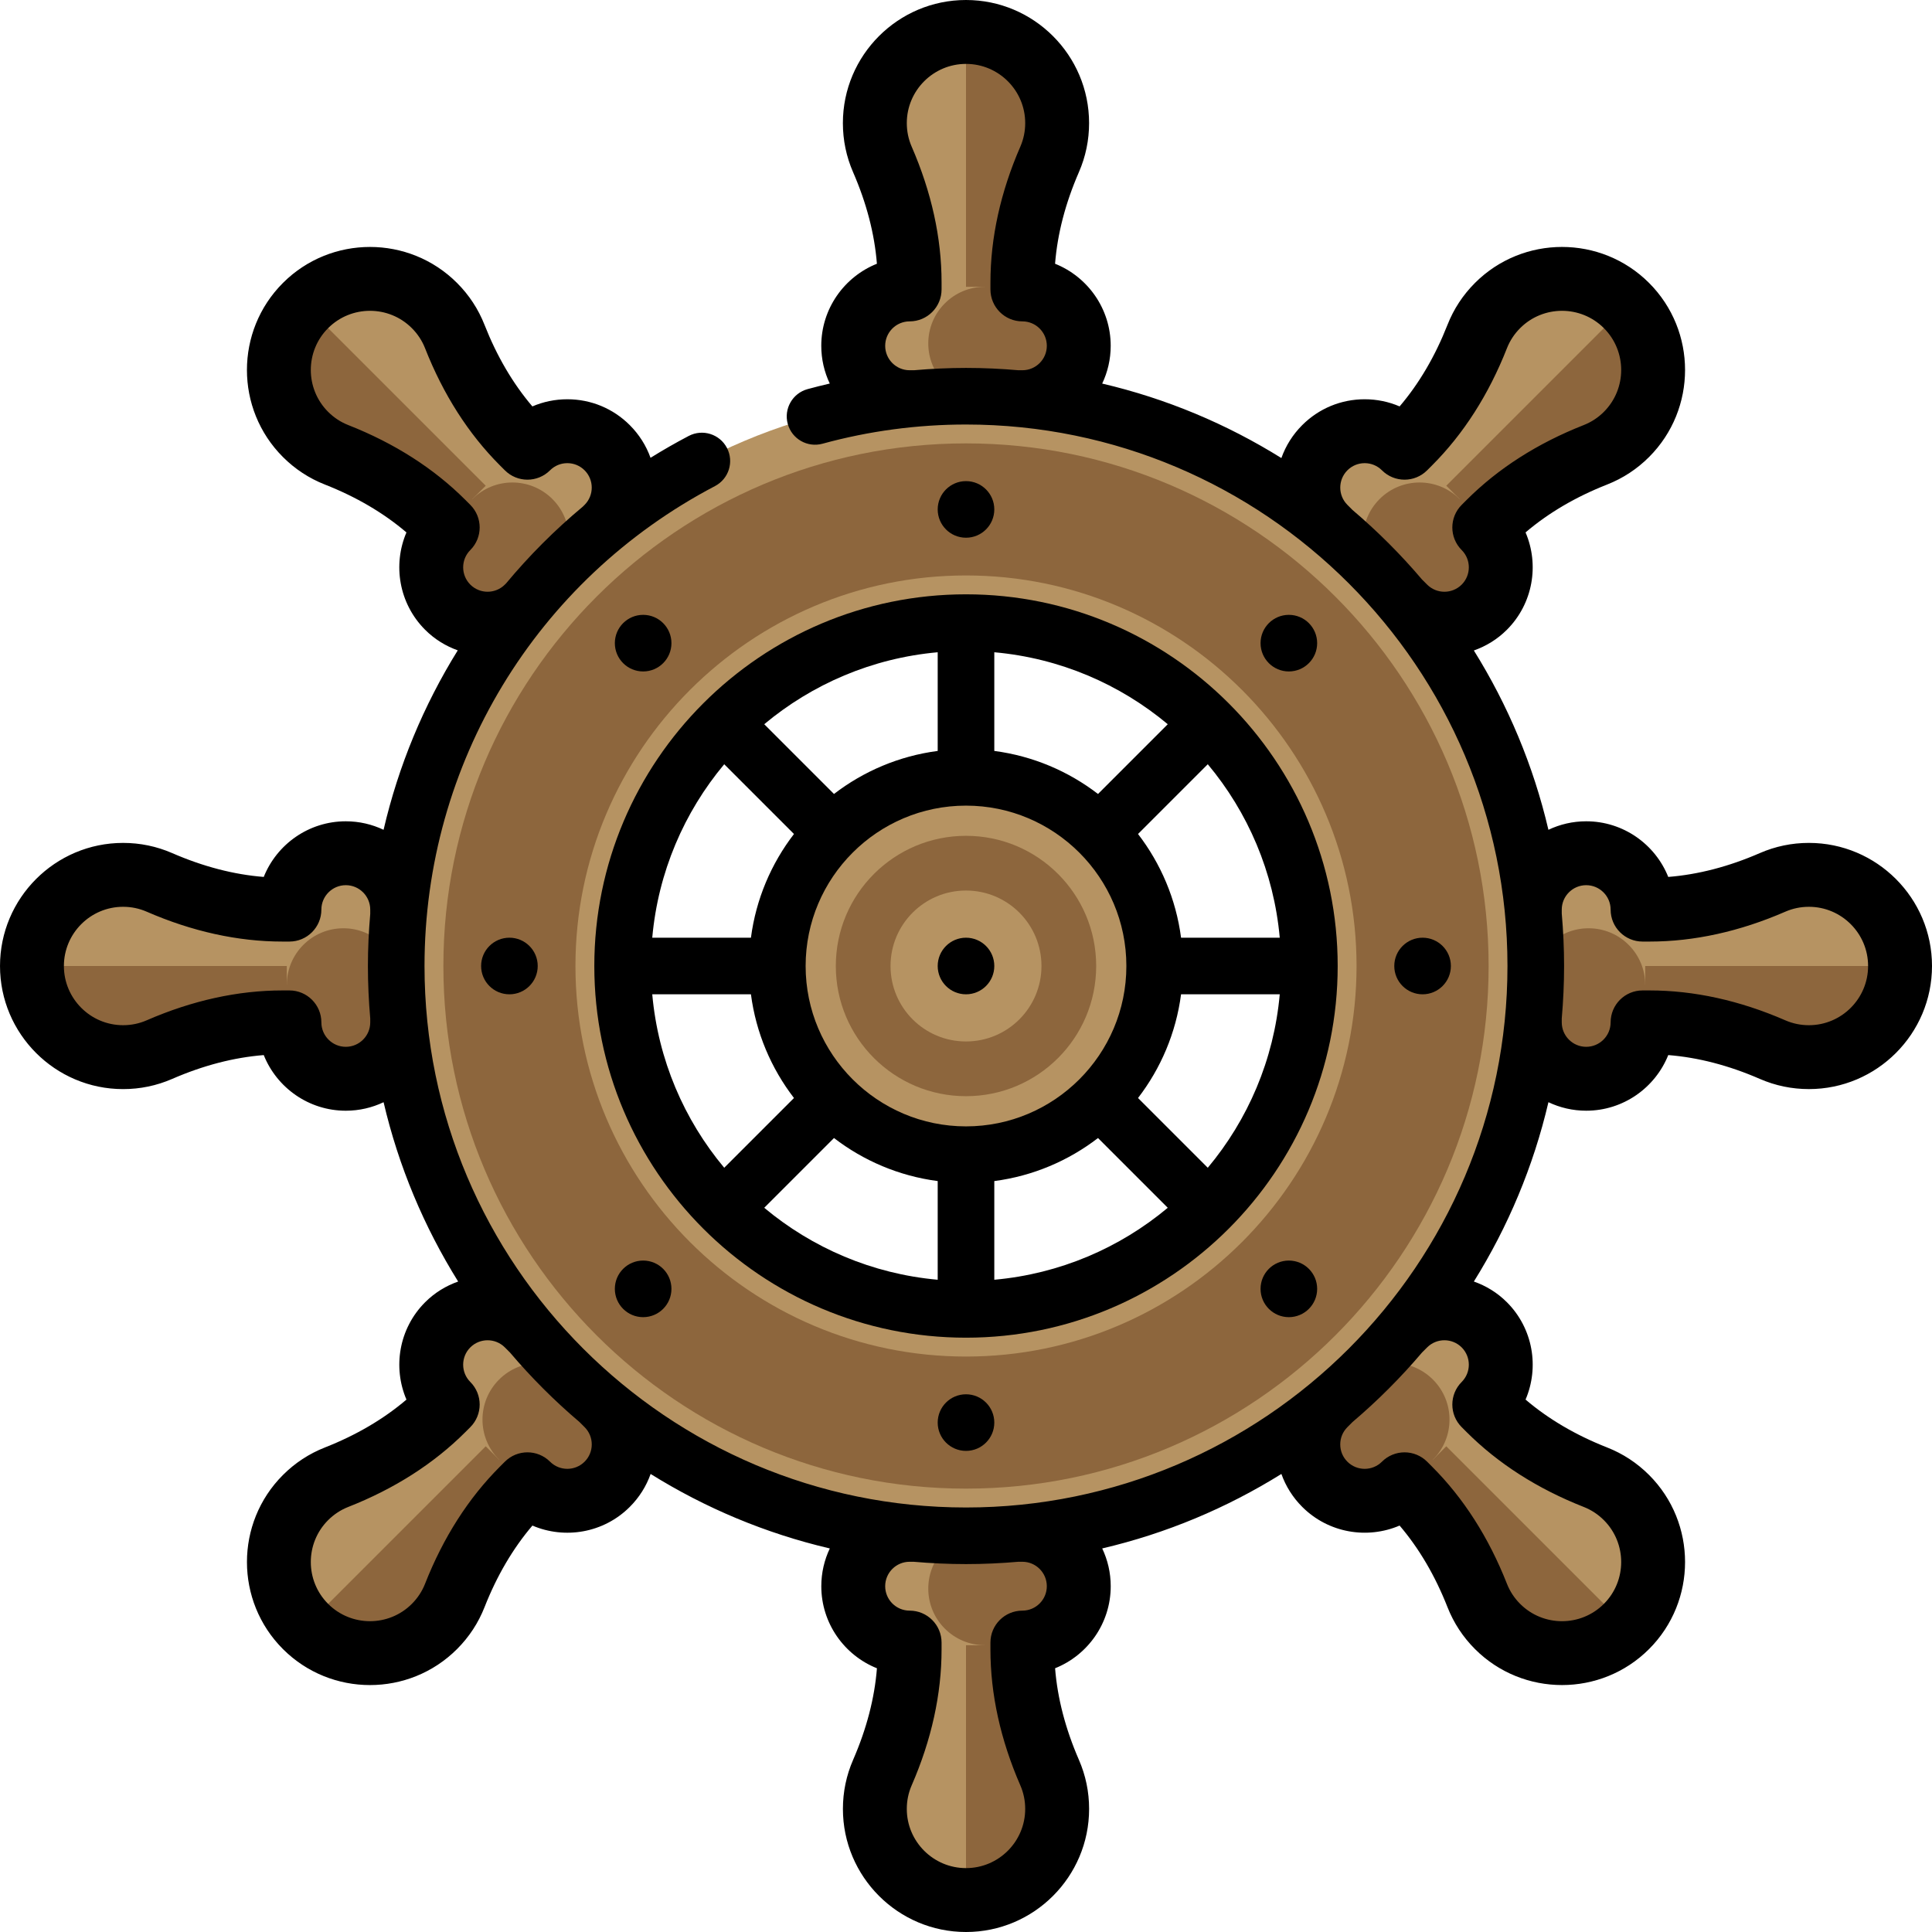 <?xml version="1.0" encoding="UTF-8"?> <svg xmlns="http://www.w3.org/2000/svg" xmlns:xlink="http://www.w3.org/1999/xlink" version="1.1" id="Capa_1" x="0px" y="0px" viewBox="0 0 512.002 512.002" style="enable-background:new 0 0 512.002 512.002;" xml:space="preserve"> <path style="fill:#B69362;" d="M231.751,31.752c0,3.435,0.715,6.701,2.003,9.661c4.515,10.368,7.247,21.424,7.247,32.734v1.855 l15,15l10-48.254l-10-35.245C242.608,7.503,231.751,18.359,231.751,31.752z"></path> <path style="fill:#8D663D;" d="M256.001,7.503v83.499l15-15v-1.855c0-11.309,2.732-22.365,7.247-32.734 c1.289-2.959,2.003-6.226,2.003-9.661C280.251,18.359,269.394,7.503,256.001,7.503z"></path> <path style="fill:#B69362;" d="M241.001,76.002c-8.284,0-15,6.716-15,15s6.716,15,15,15h20v-30H241.001z"></path> <path style="fill:#8D663D;" d="M286.001,91.002c0-8.284-6.716-15-15-15h-10c-8.284,0-15,6.716-15,15s6.716,15,15,15h10 C279.285,106.002,286.001,99.286,286.001,91.002z"></path> <path style="fill:#B69362;" d="M231.751,480.253c0-3.435,0.715-6.701,2.003-9.661c4.515-10.369,7.247-21.425,7.247-32.734v-1.855 l15-15l10,48.254l-10,35.245C242.608,504.502,231.751,493.646,231.751,480.253z"></path> <path style="fill:#8D663D;" d="M256.001,504.502v-83.499l15,15v1.855c0,11.309,2.732,22.365,7.247,32.734 c1.289,2.959,2.003,6.226,2.003,9.661C280.251,493.646,269.394,504.502,256.001,504.502z"></path> <path style="fill:#B69362;" d="M241.001,436.003c-8.284,0-15-6.716-15-15s6.716-15,15-15h20v30H241.001z"></path> <path style="fill:#8D663D;" d="M286.001,421.003c0,8.284-6.716,15-15,15h-10c-8.284,0-15-6.716-15-15s6.716-15,15-15h10 C279.285,406.003,286.001,412.719,286.001,421.003z"></path> <path style="fill:#B69362;" d="M480.251,231.752c-3.435,0-6.701,0.715-9.661,2.003c-10.369,4.515-21.425,7.247-32.734,7.247h-1.855 l-15,15l48.254,10l35.245-10C504.5,242.61,493.645,231.752,480.251,231.752z"></path> <path style="fill:#8D663D;" d="M504.501,256.002h-83.5l15,15h1.855c11.309,0,22.365,2.732,32.734,7.247 c2.959,1.289,6.226,2.003,9.661,2.003C493.645,280.252,504.5,269.395,504.501,256.002z"></path> <path style="fill:#B69362;" d="M436.001,241.002c0-8.284-6.716-15-15-15s-15,6.716-15,15v20h30V241.002z"></path> <path style="fill:#8D663D;" d="M421.001,286.002c8.284,0,15-6.716,15-15v-10c0-8.284-6.716-15-15-15s-15,6.716-15,15v10 C406.001,279.287,412.717,286.002,421.001,286.002z"></path> <path style="fill:#B69362;" d="M31.751,231.752c3.435,0,6.701,0.715,9.661,2.003c10.368,4.516,21.424,7.247,32.733,7.247h1.856 l15,15l-48.254,10l-35.246-10C7.502,242.61,18.357,231.752,31.751,231.752z"></path> <path style="fill:#8D663D;" d="M7.501,256.002h83.5l-15,15h-1.855c-11.309,0-22.365,2.732-32.734,7.247 c-2.959,1.289-6.226,2.003-9.661,2.003C18.357,280.252,7.502,269.395,7.501,256.002z"></path> <path style="fill:#B69362;" d="M76.001,241.002c0-8.284,6.716-15,15-15s15,6.716,15,15v20h-30V241.002z"></path> <path style="fill:#8D663D;" d="M91.001,286.002c-8.284,0-15-6.716-15-15v-10c0-8.284,6.716-15,15-15s15,6.716,15,15v10 C106.001,279.287,99.285,286.002,91.001,286.002z"></path> <path style="fill:#B69362;" d="M431.717,397.424c-2.429-2.429-5.244-4.233-8.248-5.414c-10.524-4.139-20.274-10.026-28.27-18.022 l-1.312-1.312h-21.213l27.05,41.192l31.993,17.851C441.186,422.248,441.188,406.895,431.717,397.424z"></path> <path style="fill:#8D663D;" d="M431.717,431.718l-59.043-59.043v21.213l1.312,1.312c7.997,7.997,13.883,17.746,18.022,28.27 c1.181,3.004,2.986,5.819,5.414,8.248C406.893,441.189,422.246,441.188,431.717,431.718z"></path> <path style="fill:#B69362;" d="M393.887,372.675c5.858-5.858,5.858-15.355,0-21.213s-15.355-5.858-21.213,0l-14.142,14.142 l21.213,21.213L393.887,372.675z"></path> <path style="fill:#8D663D;" d="M351.461,393.889c5.858,5.858,15.355,5.858,21.213,0l7.071-7.071c5.858-5.858,5.858-15.355,0-21.213 s-15.355-5.858-21.213,0l-7.071,7.071C345.603,378.533,345.603,388.031,351.461,393.889z"></path> <path style="fill:#B69362;" d="M114.579,80.286c2.429,2.429,4.233,5.244,5.414,8.248c4.139,10.524,10.026,20.274,18.022,28.27 l1.312,1.312v21.213l-41.192-27.05l-17.85-31.992C89.756,70.817,105.109,70.816,114.579,80.286z"></path> <path style="fill:#8D663D;" d="M80.285,80.287l59.043,59.043h-21.213l-1.312-1.312c-7.997-7.997-17.746-13.883-28.27-18.022 c-3.004-1.182-5.819-2.986-8.248-5.414C70.814,105.11,70.816,89.757,80.285,80.287z"></path> <path style="fill:#B69362;" d="M139.328,118.116c5.858-5.858,15.355-5.858,21.213,0s5.858,15.355,0,21.213l-14.142,14.142 l-21.213-21.213L139.328,118.116z"></path> <path style="fill:#8D663D;" d="M118.115,160.543c-5.858-5.858-5.858-15.355,0-21.213l7.071-7.071c5.858-5.858,15.355-5.858,21.213,0 c5.858,5.858,5.858,15.355,0,21.213l-7.071,7.071C133.47,166.401,123.973,166.401,118.115,160.543z"></path> <path style="fill:#B69362;" d="M397.423,80.286c-2.429,2.429-4.233,5.244-5.414,8.248c-4.139,10.524-10.026,20.274-18.022,28.27 l-1.312,1.312v21.213l41.192-27.05l17.851-31.993C422.246,70.817,406.893,70.816,397.423,80.286z"></path> <path style="fill:#8D663D;" d="M431.717,80.287l-59.043,59.043h21.213l1.312-1.312c7.997-7.997,17.746-13.883,28.27-18.022 c3.004-1.182,5.819-2.986,8.248-5.414C441.188,105.11,441.186,89.757,431.717,80.287z"></path> <path style="fill:#B69362;" d="M372.674,118.116c-5.858-5.858-15.355-5.858-21.213,0s-5.858,15.355,0,21.213l14.142,14.142 l21.213-21.213L372.674,118.116z"></path> <path style="fill:#8D663D;" d="M393.887,160.543c5.858-5.858,5.858-15.355,0-21.213l-7.071-7.071 c-5.858-5.858-15.355-5.858-21.213,0c-5.858,5.858-5.858,15.355,0,21.213l7.071,7.071 C378.532,166.401,388.029,166.401,393.887,160.543z"></path> <path style="fill:#B69362;" d="M80.285,397.424c2.429-2.429,5.244-4.233,8.248-5.414c10.524-4.139,20.274-10.026,28.27-18.022 l1.312-1.312h21.213l-27.05,41.192l-31.993,17.851C70.816,422.248,70.814,406.895,80.285,397.424z"></path> <path style="fill:#8D663D;" d="M80.285,431.718l59.043-59.043v21.213l-1.312,1.312c-7.997,7.997-13.883,17.746-18.022,28.27 c-1.182,3.004-2.986,5.819-5.414,8.248C105.109,441.189,89.756,441.188,80.285,431.718z"></path> <path style="fill:#B69362;" d="M118.115,372.675c-5.858-5.858-5.858-15.355,0-21.213s15.355-5.858,21.213,0l14.142,14.142 l-21.213,21.213L118.115,372.675z"></path> <path style="fill:#8D663D;" d="M160.541,393.889c-5.858,5.858-15.355,5.858-21.213,0l-7.071-7.071 c-5.858-5.858-5.858-15.355,0-21.213s15.355-5.858,21.213,0l7.071,7.071C166.399,378.533,166.399,388.031,160.541,393.889z"></path> <path style="fill:#B69362;" d="M256.001,105.002c-83.395,0-151,67.605-151,151s67.605,151,151,151s151-67.605,151-151 S339.396,105.002,256.001,105.002z M256.001,347.002c-50.178,0-91-40.822-91-91s40.822-91,91-91s91,40.822,91,91 S306.179,347.002,256.001,347.002z"></path> <path style="fill:#8D663D;" d="M256.001,394.502c-76.369,0-138.5-62.131-138.5-138.5s62.131-138.5,138.5-138.5 s138.5,62.131,138.5,138.5S332.37,394.502,256.001,394.502z M256.001,152.502c-57.07,0-103.5,46.43-103.5,103.5 s46.43,103.5,103.5,103.5s103.5-46.43,103.5-103.5S313.071,152.502,256.001,152.502z"></path> <path style="fill:#B69362;" d="M256.001,206.002c-27.57,0-50,22.43-50,50s22.43,50,50,50s50-22.43,50-50 S283.571,206.002,256.001,206.002z"></path> <path style="fill:#8D663D;" d="M256.001,221.502c-19.054,0-34.5,15.446-34.5,34.5s15.446,34.5,34.5,34.5s34.5-15.446,34.5-34.5 S275.055,221.502,256.001,221.502z M256.001,276.002c-11.046,0-20-8.954-20-20s8.954-20,20-20c11.046,0,20,8.954,20,20 S267.047,276.002,256.001,276.002z"></path> <path d="M479.378,223.379c-4.516,0-8.891,0.908-13.003,2.7c-8.205,3.573-16.346,5.69-24.27,6.316 c-3.451-8.631-11.899-14.744-21.747-14.744c-3.58,0-6.972,0.812-10.008,2.255c-3.988-17.059-10.745-33.063-19.76-47.521 c3.194-1.125,6.198-2.936,8.748-5.485c6.963-6.964,8.614-17.26,4.952-25.803c6.045-5.159,13.298-9.418,21.627-12.695 c4.178-1.644,7.915-4.095,11.104-7.286c12.719-12.719,12.718-33.415-0.001-46.135c-12.72-12.718-33.414-12.719-46.135-0.001 c-3.194,3.195-5.645,6.93-7.285,11.104c-3.273,8.324-7.531,15.575-12.687,21.619c-2.886-1.242-6.022-1.895-9.259-1.895 c-6.253,0-12.131,2.435-16.553,6.856c-2.506,2.506-4.372,5.481-5.52,8.726c-14.449-9.004-30.441-15.754-47.487-19.739 c1.443-3.037,2.255-6.429,2.255-10.009c0-9.848-6.113-18.295-14.744-21.747c0.626-7.923,2.743-16.063,6.316-24.269 c1.792-4.113,2.7-8.488,2.7-13.004c0-17.986-14.634-32.621-32.624-32.622c-17.987,0.001-32.622,14.635-32.622,32.622 c0,4.516,0.909,8.891,2.7,13.003c3.573,8.206,5.69,16.346,6.316,24.27c-8.631,3.452-14.744,11.899-14.744,21.747 c0,3.577,0.811,6.967,2.252,10.001c-1.97,0.458-3.934,0.944-5.884,1.479c-3.995,1.095-6.347,5.22-5.252,9.215 s5.22,6.346,9.215,5.252c12.324-3.376,25.115-5.088,38.019-5.088c79.126,0,143.5,64.374,143.5,143.5s-64.37,143.501-143.496,143.501 s-143.5-64.374-143.5-143.5c0-53.563,29.498-102.299,76.981-127.187c3.669-1.923,5.084-6.455,3.161-10.124 c-1.922-3.668-6.455-5.086-10.124-3.161c-3.464,1.815-6.835,3.753-10.122,5.792c-1.15-3.218-3.009-6.168-5.497-8.657 c-4.421-4.422-10.3-6.857-16.553-6.857c-3.236,0-6.374,0.653-9.26,1.895c-5.156-6.045-9.412-13.296-12.685-21.619 c-1.642-4.175-4.094-7.911-7.287-11.104c-12.719-12.716-33.414-12.715-46.134,0.002c-12.719,12.72-12.72,33.416-0.002,46.133 c3.191,3.192,6.927,5.644,11.105,7.288c8.33,3.276,15.583,7.537,21.628,12.695c-3.663,8.543-2.012,18.839,4.952,25.803 c2.523,2.523,5.49,4.322,8.646,5.45c-9.054,14.58-15.723,30.622-19.661,47.555c-3.036-1.443-6.427-2.255-10.007-2.255 c-9.848,0-18.296,6.113-21.747,14.744c-7.923-0.626-16.063-2.743-24.269-6.316c-4.113-1.792-8.488-2.7-13.004-2.7 c-17.985,0-32.62,14.634-32.621,32.623c0.001,17.987,14.636,32.622,32.623,32.622c4.514,0,8.888-0.908,13.003-2.699 c8.206-3.573,16.348-5.69,24.27-6.317c3.451,8.631,11.899,14.744,21.747,14.744c3.58,0,6.971-0.812,10.008-2.255 c3.989,17.061,10.747,33.065,19.763,47.525c-3.195,1.123-6.199,2.932-8.75,5.482c-6.963,6.964-8.613,17.26-4.951,25.803 c-6.047,5.16-13.3,9.419-21.628,12.695c-4.175,1.642-7.911,4.093-11.104,7.286c-12.718,12.719-12.717,33.415,0.002,46.136 c6.36,6.359,14.714,9.539,23.067,9.538c8.354,0,16.708-3.179,23.067-9.538c3.192-3.193,5.643-6.928,7.286-11.104 c3.275-8.329,7.535-15.582,12.693-21.627c8.545,3.664,18.842,2.012,25.803-4.951c2.506-2.506,4.373-5.481,5.521-8.726 c14.449,9.004,30.441,15.754,47.487,19.739c-1.443,3.037-2.255,6.429-2.255,10.009c0,9.848,6.113,18.295,14.744,21.747 c-0.626,7.923-2.743,16.063-6.316,24.269c-1.792,4.114-2.7,8.489-2.7,13.004c-0.003,17.984,14.632,32.618,32.62,32.618 s32.623-14.634,32.623-32.622c0-4.515-0.909-8.89-2.7-13.004c-3.573-8.206-5.69-16.345-6.316-24.269 c8.631-3.452,14.744-11.899,14.744-21.747c0-3.58-0.812-6.972-2.255-10.009c17.046-3.985,33.037-10.734,47.486-19.738 c1.148,3.245,3.014,6.22,5.52,8.726c6.964,6.963,17.26,8.614,25.803,4.951c5.159,6.045,9.419,13.298,12.694,21.625 c1.642,4.176,4.094,7.913,7.286,11.106c6.359,6.359,14.713,9.538,23.066,9.538c8.354,0,16.708-3.179,23.069-9.539 c12.718-12.72,12.719-33.416-0.001-46.137c-3.192-3.19-6.927-5.642-11.102-7.284h-0.001c-8.327-3.275-15.581-7.535-21.627-12.695 c3.662-8.543,2.012-18.839-4.952-25.804c-2.55-2.55-5.554-4.358-8.749-5.481c9.016-14.459,15.774-30.464,19.762-47.524 c3.036,1.443,6.428,2.255,10.008,2.255c9.848,0,18.296-6.113,21.747-14.744c7.921,0.627,16.063,2.744,24.271,6.318 c4.114,1.791,8.488,2.698,13.002,2.698c17.986,0,32.622-14.634,32.623-32.624C512,238.013,497.365,223.379,479.378,223.379z M357.077,133.796c-2.525-2.524-2.525-6.632,0-9.158c1.223-1.223,2.848-1.896,4.578-1.896c1.729,0,3.355,0.673,4.578,1.897 c3.308,3.306,8.667,3.306,11.975,0l1.306-1.306c8.349-8.349,15.026-18.796,19.846-31.052c0.784-1.995,1.962-3.787,3.499-5.325 c6.117-6.117,16.07-6.116,22.187,0.001s6.118,16.069,0,22.187c-1.536,1.536-3.328,2.714-5.327,3.5 c-12.254,4.82-22.7,11.497-31.051,19.848l-1.306,1.307c-3.304,3.307-3.303,8.666,0.002,11.972c2.524,2.524,2.524,6.631,0.001,9.156 c-2.525,2.523-6.634,2.525-9.157,0l-1.362-1.361c-5.625-6.625-11.782-12.783-18.408-18.408L357.077,133.796z M241.059,98.118 c-3.57,0-6.475-2.904-6.475-6.475c0-3.57,2.905-6.475,6.475-6.475c4.676,0,8.467-3.791,8.467-8.467v-1.848 c0-11.807-2.666-23.915-7.922-35.989c-0.857-1.968-1.292-4.067-1.292-6.241c0-8.65,7.038-15.687,15.688-15.688 c8.652,0,15.69,7.038,15.69,15.688c0,2.174-0.435,4.273-1.292,6.242c-5.257,12.073-7.922,24.181-7.922,35.988v1.849 c0,4.676,3.791,8.467,8.467,8.467c3.57,0,6.475,2.905,6.475,6.475s-2.905,6.475-6.475,6.475h-1.051 c-4.579-0.399-9.21-0.616-13.891-0.616c-4.617,0-9.219,0.22-13.798,0.616L241.059,98.118L241.059,98.118z M133.796,154.926 c-2.524,2.523-6.633,2.525-9.157,0c-2.524-2.524-2.524-6.631,0-9.156c3.305-3.306,3.306-8.665,0.002-11.972l-1.308-1.31 c-8.348-8.348-18.795-15.024-31.049-19.845c-1.999-0.786-3.791-1.964-5.328-3.502c-6.117-6.116-6.116-16.068,0.001-22.185 c3.058-3.06,7.076-4.589,11.093-4.589c4.018,0,8.035,1.529,11.093,4.588c1.538,1.538,2.717,3.33,3.502,5.326 c4.817,12.253,11.494,22.7,19.846,31.053l1.307,1.306c3.306,3.306,8.667,3.305,11.972-0.003c1.223-1.223,2.848-1.896,4.578-1.896 s3.355,0.673,4.578,1.897c2.525,2.524,2.525,6.632,0,9.157l-0.461,0.461c-7.425,6.181-14.215,12.992-20.326,20.327L133.796,154.926z M98.118,270.943c0,3.57-2.905,6.475-6.475,6.475c-3.57,0-6.475-2.905-6.475-6.475c0-4.676-3.791-8.467-8.467-8.467h-1.848 c-11.804,0-23.912,2.666-35.986,7.922c-1.969,0.857-4.069,1.292-6.243,1.292c-8.65,0-15.688-7.038-15.689-15.688 c0.001-8.652,7.039-15.69,15.689-15.69c2.174,0,4.273,0.435,6.242,1.292c12.073,5.257,24.181,7.922,35.987,7.922h1.848 c4.676,0,8.467-3.791,8.467-8.467c0-3.57,2.905-6.475,6.475-6.475c3.57,0,6.475,2.905,6.475,6.475v1.153 c-0.394,4.56-0.617,9.156-0.617,13.79c0,4.685,0.217,9.319,0.617,13.902V270.943z M154.926,378.209 c1.223,1.223,1.896,2.848,1.896,4.578s-0.673,3.355-1.897,4.578c-2.523,2.525-6.632,2.525-9.156,0 c-3.308-3.306-8.667-3.306-11.975,0l-1.307,1.307c-8.348,8.348-15.024,18.795-19.843,31.048c-0.786,1.998-1.964,3.791-3.502,5.328 c-6.116,6.116-16.068,6.117-22.186,0.001c-6.117-6.118-6.118-16.071-0.003-22.187c1.539-1.538,3.332-2.716,5.329-3.502 c12.253-4.818,22.699-11.495,31.05-19.845l1.306-1.306c3.306-3.307,3.306-8.667,0-11.974c-2.524-2.525-2.524-6.633-0.001-9.158 c1.263-1.263,2.921-1.893,4.58-1.893c1.658,0,3.316,0.63,4.578,1.892l1.356,1.356c5.626,6.627,11.785,12.787,18.412,18.413 L154.926,378.209z M270.943,413.886c3.57,0,6.475,2.905,6.475,6.475s-2.905,6.475-6.475,6.475c-4.676,0-8.467,3.791-8.467,8.467 v1.848c0,11.807,2.666,23.915,7.922,35.987c0.857,1.969,1.292,4.069,1.292,6.243c0,8.65-7.038,15.688-15.689,15.688 s-15.689-7.038-15.689-15.688c0-2.174,0.435-4.274,1.292-6.243c5.257-12.072,7.922-24.18,7.922-35.987v-1.849 c0-4.676-3.791-8.467-8.467-8.467c-3.57,0-6.475-2.905-6.475-6.475s2.905-6.475,6.475-6.475h1.045 c4.581,0.4,9.214,0.616,13.896,0.616s9.316-0.216,13.896-0.616h1.047V413.886z M378.206,357.078 c2.523-2.525,6.632-2.526,9.157-0.001c2.524,2.525,2.524,6.633,0,9.159c-3.306,3.306-3.306,8.667,0,11.974l1.306,1.306 c8.35,8.35,18.797,15.026,31.049,19.845c1.998,0.786,3.791,1.964,5.328,3.5c6.117,6.118,6.116,16.071,0,22.188 c-6.119,6.117-16.072,6.117-22.187,0c-1.538-1.537-2.716-3.33-3.501-5.328c-4.821-12.255-11.498-22.701-19.843-31.045l-1.306-1.308 c-1.588-1.589-3.741-2.482-5.988-2.482h-0.002c-2.245,0-4.399,0.892-5.987,2.48c-2.522,2.523-6.63,2.525-9.156,0 c-1.223-1.223-1.896-2.849-1.896-4.578s0.673-3.355,1.897-4.578l1.367-1.367c6.625-5.625,12.782-11.783,18.407-18.409 L378.206,357.078z M479.378,271.69c-2.174,0-4.274-0.435-6.242-1.291c-12.075-5.258-24.183-7.923-35.987-7.923h-1.848 c-4.676,0-8.467,3.791-8.467,8.467c0,3.57-2.905,6.475-6.475,6.475s-6.475-2.905-6.475-6.475v-1.04 c0.4-4.583,0.617-9.217,0.617-13.902s-0.217-9.319-0.617-13.902v-1.041c0-3.57,2.905-6.475,6.475-6.475s6.475,2.905,6.475,6.475 c0,4.676,3.791,8.467,8.467,8.467h1.848c11.806,0,23.914-2.666,35.988-7.922c1.968-0.857,4.067-1.292,6.241-1.292 c8.65,0,15.688,7.038,15.689,15.688C495.066,264.652,488.028,271.69,479.378,271.69z"></path> <circle cx="256.001" cy="135.002" r="7.5"></circle> <circle cx="256.001" cy="377.002" r="7.5"></circle> <circle cx="377.001" cy="256.002" r="7.5"></circle> <circle cx="135.001" cy="256.002" r="7.5"></circle> <circle cx="341.561" cy="341.562" r="7.5"></circle> <circle cx="170.441" cy="170.442" r="7.5"></circle> <circle cx="170.441" cy="341.562" r="7.5"></circle> <circle cx="341.561" cy="170.442" r="7.5"></circle> <path d="M157.501,256.002c0,54.313,44.187,98.5,98.5,98.5s98.5-44.187,98.5-98.5s-44.187-98.5-98.5-98.5 S157.501,201.689,157.501,256.002z M221.018,301.591c7.824,6.018,17.232,10.063,27.483,11.406v26.151 c-17.399-1.557-33.276-8.463-45.968-19.071L221.018,301.591z M263.501,312.997c10.251-1.342,19.659-5.388,27.483-11.406 l18.485,18.486c-12.692,10.608-28.57,17.514-45.968,19.071L263.501,312.997L263.501,312.997z M256.001,298.502 c-23.435,0-42.5-19.065-42.5-42.5s19.065-42.5,42.5-42.5s42.5,19.065,42.5,42.5S279.436,298.502,256.001,298.502z M290.984,210.413 c-7.824-6.018-17.232-10.063-27.483-11.406v-26.151c17.399,1.557,33.276,8.463,45.968,19.071L290.984,210.413z M248.501,199.007 c-10.251,1.342-19.659,5.388-27.483,11.406l-18.485-18.486c12.692-10.608,28.57-17.514,45.968-19.071V199.007z M210.412,221.019 c-6.018,7.824-10.063,17.231-11.406,27.483h-26.151c1.557-17.399,8.462-33.276,19.071-45.968L210.412,221.019z M172.855,263.502 h26.151c1.342,10.251,5.388,19.659,11.406,27.483l-18.486,18.485C181.317,296.778,174.412,280.901,172.855,263.502z M320.076,309.47 l-18.486-18.485c6.018-7.824,10.063-17.231,11.406-27.483h26.151C337.59,280.901,330.685,296.778,320.076,309.47z M339.147,248.502 h-26.151c-1.342-10.251-5.388-19.659-11.406-27.483l18.486-18.485C330.685,215.226,337.59,231.103,339.147,248.502z"></path> <circle cx="256.001" cy="256.002" r="7.5"></circle> <g> </g> <g> </g> <g> </g> <g> </g> <g> </g> <g> </g> <g> </g> <g> </g> <g> </g> <g> </g> <g> </g> <g> </g> <g> </g> <g> </g> <g> </g> </svg> 